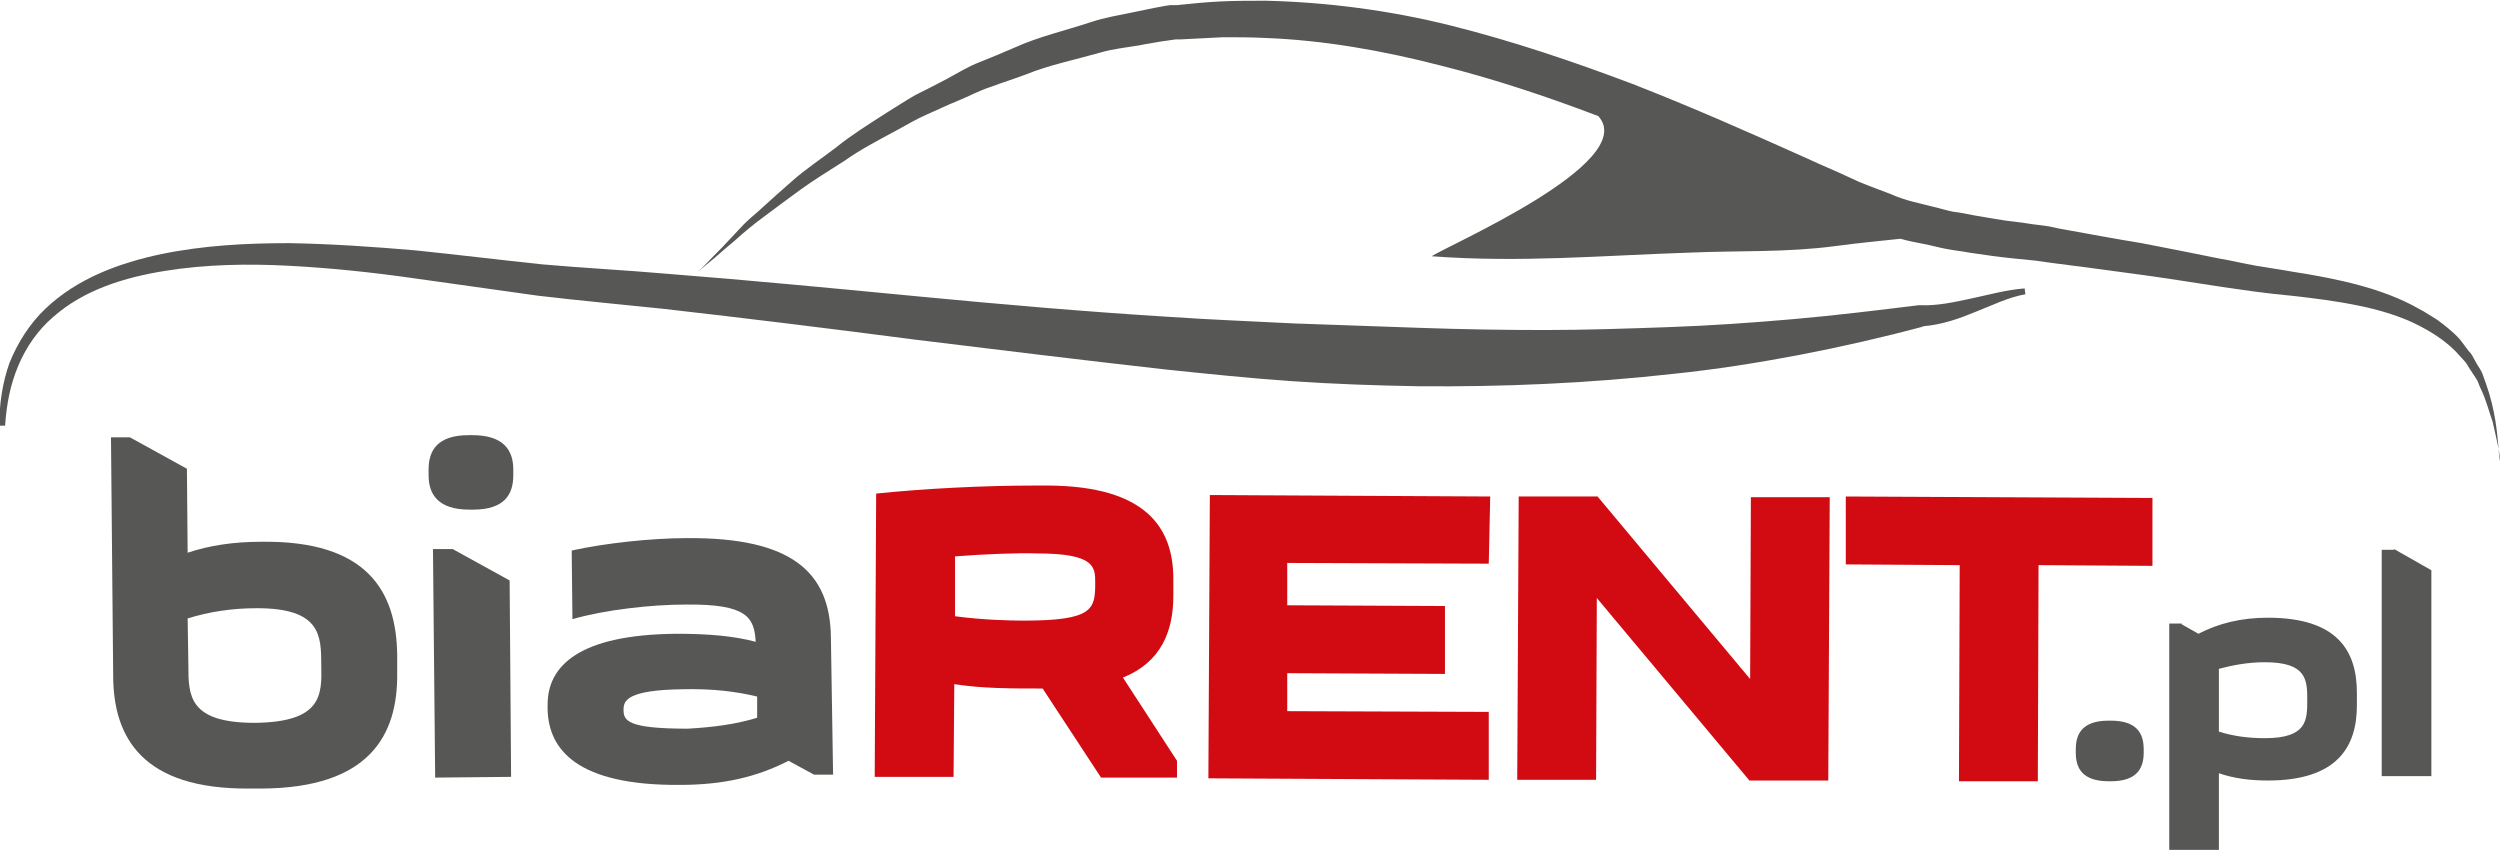 <?xml version="1.0" encoding="UTF-8"?>
<svg xmlns="http://www.w3.org/2000/svg" xmlns:xlink="http://www.w3.org/1999/xlink" version="1.1" id="Warstwa_1" x="0px" y="0px" viewBox="0 0 342.4 116.6" style="enable-background:new 0 0 342.4 116.6;" xml:space="preserve">
<style type="text/css">
	.st0{fill:#D20A11;}
	.st1{fill:#575756;}
</style>
<g>
	<path class="st0" d="M150.8,106.5l-8-12.2c-4.3,0-8.3,0-12.1-0.6l-0.1,12.7l-10.8,0l0.2-38.8c6.8-0.7,14.7-1.1,21.9-1.1l1.7,0   c13.4,0.1,17.1,5.8,17.1,12.8l0,2.3c0,4.9-1.7,9.1-6.9,11.2l7.4,11.4l0,2.3L150.8,106.5z M130.8,76.2l0,8.2   c3.7,0.5,7.4,0.6,9.4,0.6c9.6,0,9.8-1.6,9.8-5.2c0-2.1,0-4-7.9-4C139.3,75.7,134.8,75.9,130.8,76.2z"></path>
	<path class="st0" d="M203.9,77.2l-27.6-0.1l0,5.8l21.6,0.1l0,9.3l-21.6-0.1l0,5.2l27.6,0.1l0,9.3l-38.4-0.2l0.2-38.8l38.4,0.2   L203.9,77.2z"></path>
	<path class="st0" d="M239.7,93l0.1-24.9l10.8,0l-0.2,38.8l-10.8,0l-20.9-25l-0.1,24.9l-10.8,0l0.2-38.8l10.8,0L239.7,93z"></path>
	<path class="st0" d="M268.3,107l0.1-29.6l-15.6-0.1l0-9.3l42,0.2l0,9.3l-15.6-0.1l-0.1,29.6L268.3,107z"></path>
</g>
<g>
	<path class="st1" d="M25.7,75.7c3-1,6.3-1.5,10.1-1.5C50.3,74,54.3,81,54.4,89.7l0,2.5c0.1,8.6-3.9,15.7-18.5,15.8l-1.8,0   c-14.5,0.1-18.6-6.9-18.6-15.5l-0.3-32.6l2.6,0l7.8,4.3L25.7,75.7z M25.7,84.7l0.1,6.5c0,4.1,0.1,7.8,9.1,7.8   c9.2-0.1,9.2-3.8,9.1-7.9c0-4.1-0.1-7.8-8.8-7.8C31.7,83.3,28.6,83.8,25.7,84.7z"></path>
	<path class="st1" d="M58.7,64.3c0-2.6,1.2-4.7,5.5-4.7l0.5,0c4.3,0,5.6,2.1,5.6,4.7l0,0.8c0,2.6-1.2,4.7-5.5,4.7l-0.5,0   c-4.3,0-5.6-2.1-5.6-4.7L58.7,64.3z M62,75.2l7.8,4.3l0.2,26.9l-10.4,0.1l-0.3-31.3L62,75.2z"></path>
	<path class="st1" d="M114.1,106.1l-2.6,0l-3.5-1.9c-4.3,2.2-8.9,3.3-14.9,3.3c-14,0.1-18-4.8-18.1-10.4l0-0.6   c0-5.3,4.3-9.6,17.7-9.7c4.3,0,7.8,0.3,10.8,1.1c-0.2-3.3-1.1-5.2-9.6-5.1c-4.6,0-11,0.7-15.5,2l-0.1-9.4c4.5-1,10.9-1.7,15.8-1.7   c14.4-0.1,19.6,4.7,19.7,13.6L114.1,106.1z M103.7,98.3l0-2.9c-2.9-0.7-6.2-1.1-10.2-1c-7.7,0.1-8.1,1.6-8.1,2.8   c0,1.5,0.5,2.6,8.8,2.6C97.7,99.6,100.8,99.2,103.7,98.3z"></path>
</g>
<g>
	<path class="st1" d="M284.3,102.6c0-2.2,1-3.9,4.5-3.9h0.3c3.6,0,4.5,1.8,4.5,3.9v0.5c0,2.2-1,3.9-4.5,3.9h-0.3   c-3.6,0-4.5-1.8-4.5-3.9V102.6z"></path>
	<path class="st1" d="M298.8,85.5l2.3,1.3c2.7-1.4,5.8-2.2,9.5-2.2c9.6,0,12.2,4.6,12.2,10.3v1.7c0,5.7-2.7,10.3-12.2,10.3   c-2.5,0-4.7-0.3-6.7-1v10.5h-6.8v-31H298.8z M303.9,91.6v8.6c1.9,0.6,3.9,0.9,6.3,0.9c5.8,0,5.8-2.5,5.8-5.2c0-2.7,0-5.2-5.8-5.2   C307.9,90.7,305.8,91.1,303.9,91.6z"></path>
	<path class="st1" d="M327.9,75.2l5.1,2.9v28.2h-6.8v-31H327.9z"></path>
</g>
<g>
	<path class="st1" d="M269.9,40.9c-2.3,0.5-4.7,1-6.8,0.9l0,0l-0.3,0c-5.7,0.7-11.4,1.4-17.1,1.9c-5.7,0.5-11.4,0.9-17.1,1.1   c-5.7,0.2-11.4,0.4-17.1,0.4c-5.7,0-11.4-0.1-17.1-0.3c-5.7-0.2-11.4-0.4-17.1-0.6c-5.7-0.3-11.4-0.5-17.1-0.9   c-11.4-0.7-22.9-1.7-34.4-2.8c-11.5-1.1-22.9-2.2-34.4-3.1c-5.7-0.5-11.6-0.8-17.2-1.3c-5.7-0.6-11.4-1.3-17.2-1.9   c-5.8-0.5-11.6-0.9-17.4-1c-5.8,0-11.7,0.3-17.5,1.5c-5.7,1.2-11.5,3.3-15.9,7.5c-2.2,2.1-3.8,4.7-4.9,7.4c-1,2.8-1.4,5.8-1.4,8.6   l0.8,0c0.2-2.9,0.7-5.6,1.8-8.2c1.1-2.6,2.7-4.9,4.8-6.7c4.2-3.7,9.7-5.4,15.3-6.3c5.6-0.9,11.3-1,17-0.7c5.7,0.3,11.4,0.9,17,1.7   l17.1,2.4c5.9,0.7,11.5,1.2,17.2,1.8c11.4,1.3,22.8,2.7,34.3,4.2c11.4,1.4,22.9,2.8,34.4,4.1c5.8,0.6,11.5,1.2,17.3,1.6   c5.8,0.4,11.6,0.6,17.4,0.7c11.6,0.1,23.3-0.4,34.9-1.7c5.8-0.6,11.5-1.5,17.3-2.6c5.7-1.1,11.4-2.4,17-3.9l-0.3,0   c2.8-0.2,5.2-1.1,7.4-2c2.3-0.9,4.5-2,6.8-2.4l-0.1-0.8C274.7,39.7,272.3,40.4,269.9,40.9z"></path>
	<path class="st1" d="M342.2,61.3c-0.2-2-0.4-5-1.7-8.7c-0.2-0.5-0.3-0.9-0.5-1.4c-0.2-0.5-0.5-0.9-0.8-1.4c-0.3-0.5-0.5-1-0.8-1.4   c-0.4-0.4-0.7-0.9-1.1-1.4c-0.7-1-1.7-1.8-2.7-2.6l-0.8-0.6l-0.8-0.5c-0.5-0.3-1.1-0.7-1.7-1c-4.9-2.8-11-4.1-17.4-5.1   c-1.6-0.3-3.2-0.5-4.9-0.8c-1.7-0.3-3.3-0.7-5.1-1c-3.4-0.7-7-1.4-10.6-2.1c-3.7-0.6-7.4-1.3-11.3-2l-1.4-0.3l-1.5-0.2   c-1-0.1-1.9-0.3-2.9-0.4c-2-0.2-3.9-0.6-5.8-0.9c-1-0.2-2-0.4-2.9-0.5c-1-0.2-1.9-0.5-2.8-0.7c-1.9-0.5-3.7-0.8-5.7-1.7l-2.9-1.1   l-1.5-0.6l-1.3-0.6c-1.9-0.9-3.9-1.7-5.8-2.6c-7.8-3.5-15.7-7-23.9-10.2c-8.2-3.1-16.5-5.9-24.9-8c-8.4-2.1-17-3.2-25.3-3.4   c-2.1,0-4.2,0-6.3,0.1c-2,0.1-4,0.3-5.9,0.5l-0.4,0l-0.2,0l-0.2,0l-0.1,0l-0.7,0.1L158,1.1c-1,0.2-1.9,0.4-2.9,0.6   c-1.9,0.4-3.8,0.7-5.6,1.3c-3.6,1.2-7.2,2-10.5,3.5c-1.6,0.7-3.3,1.4-4.8,2c-1.6,0.6-3,1.5-4.5,2.3c-1.5,0.8-2.9,1.5-4.3,2.2   c-1.4,0.8-2.6,1.6-3.9,2.4c-2.5,1.6-4.9,3.1-7,4.8c-2.1,1.6-4.2,3-5.9,4.5c-1.7,1.5-3.3,2.9-4.7,4.2c-0.7,0.6-1.4,1.2-2,1.8   c-0.6,0.6-1.1,1.2-1.6,1.7c-1,1.1-1.9,2-2.6,2.7c-1.4,1.5-2.2,2.2-2.2,2.2s0.8-0.7,2.4-2c0.8-0.7,1.7-1.5,2.8-2.4   c1.1-1,2.4-2.1,3.9-3.2c1.5-1.1,3.2-2.4,5-3.7c1.8-1.3,3.9-2.6,6.1-4c2.1-1.5,4.6-2.8,7.2-4.2c1.3-0.7,2.6-1.5,4-2.1   c1.4-0.6,2.8-1.3,4.3-1.9c1.5-0.6,2.9-1.4,4.5-1.9c1.6-0.6,3.2-1.1,4.8-1.7c3.2-1.3,6.7-2,10.2-3c1.7-0.5,3.6-0.7,5.4-1   c0.9-0.2,1.8-0.3,2.8-0.5l1.4-0.2l0.7-0.1l0,0c0,0,0,0,0,0l0.2,0l0.4,0c1.9-0.1,3.9-0.2,5.9-0.3c1.9,0,3.8,0,5.8,0.1   c7.9,0.3,16,1.7,24.1,3.8c7.2,1.8,14.4,4.2,21.5,6.9c5.8,6.4-21.3,18-22.8,19.2c12.2,0.9,23.2-0.1,35.3-0.5c7-0.3,13.2,0,20-0.9   c3-0.4,6-0.7,8.9-1c1,0.3,2.1,0.5,3.1,0.7c1.1,0.2,2.1,0.5,3.2,0.7c1,0.2,2.1,0.3,3.1,0.5c2,0.3,4.1,0.6,6.1,0.8c1,0.1,2,0.2,3,0.3   l1.4,0.2l1.5,0.2c3.9,0.5,7.7,1,11.3,1.5c7.4,1,14.2,2.3,20.8,2.9c6.4,0.7,12.2,1.6,16.7,3.7c2.5,1.2,4.3,2.4,5.8,3.9   c0.4,0.4,0.7,0.8,1.1,1.2c0.4,0.4,0.6,0.8,0.9,1.3c0.3,0.4,0.5,0.8,0.8,1.2c0.3,0.4,0.4,0.9,0.6,1.3c0.8,1.6,1.2,3.3,1.7,4.7   c0.3,1.4,0.6,2.6,0.8,3.6c0.3,2,0.5,3.1,0.5,3.1S342.3,63.3,342.2,61.3z"></path>
</g>
</svg>
